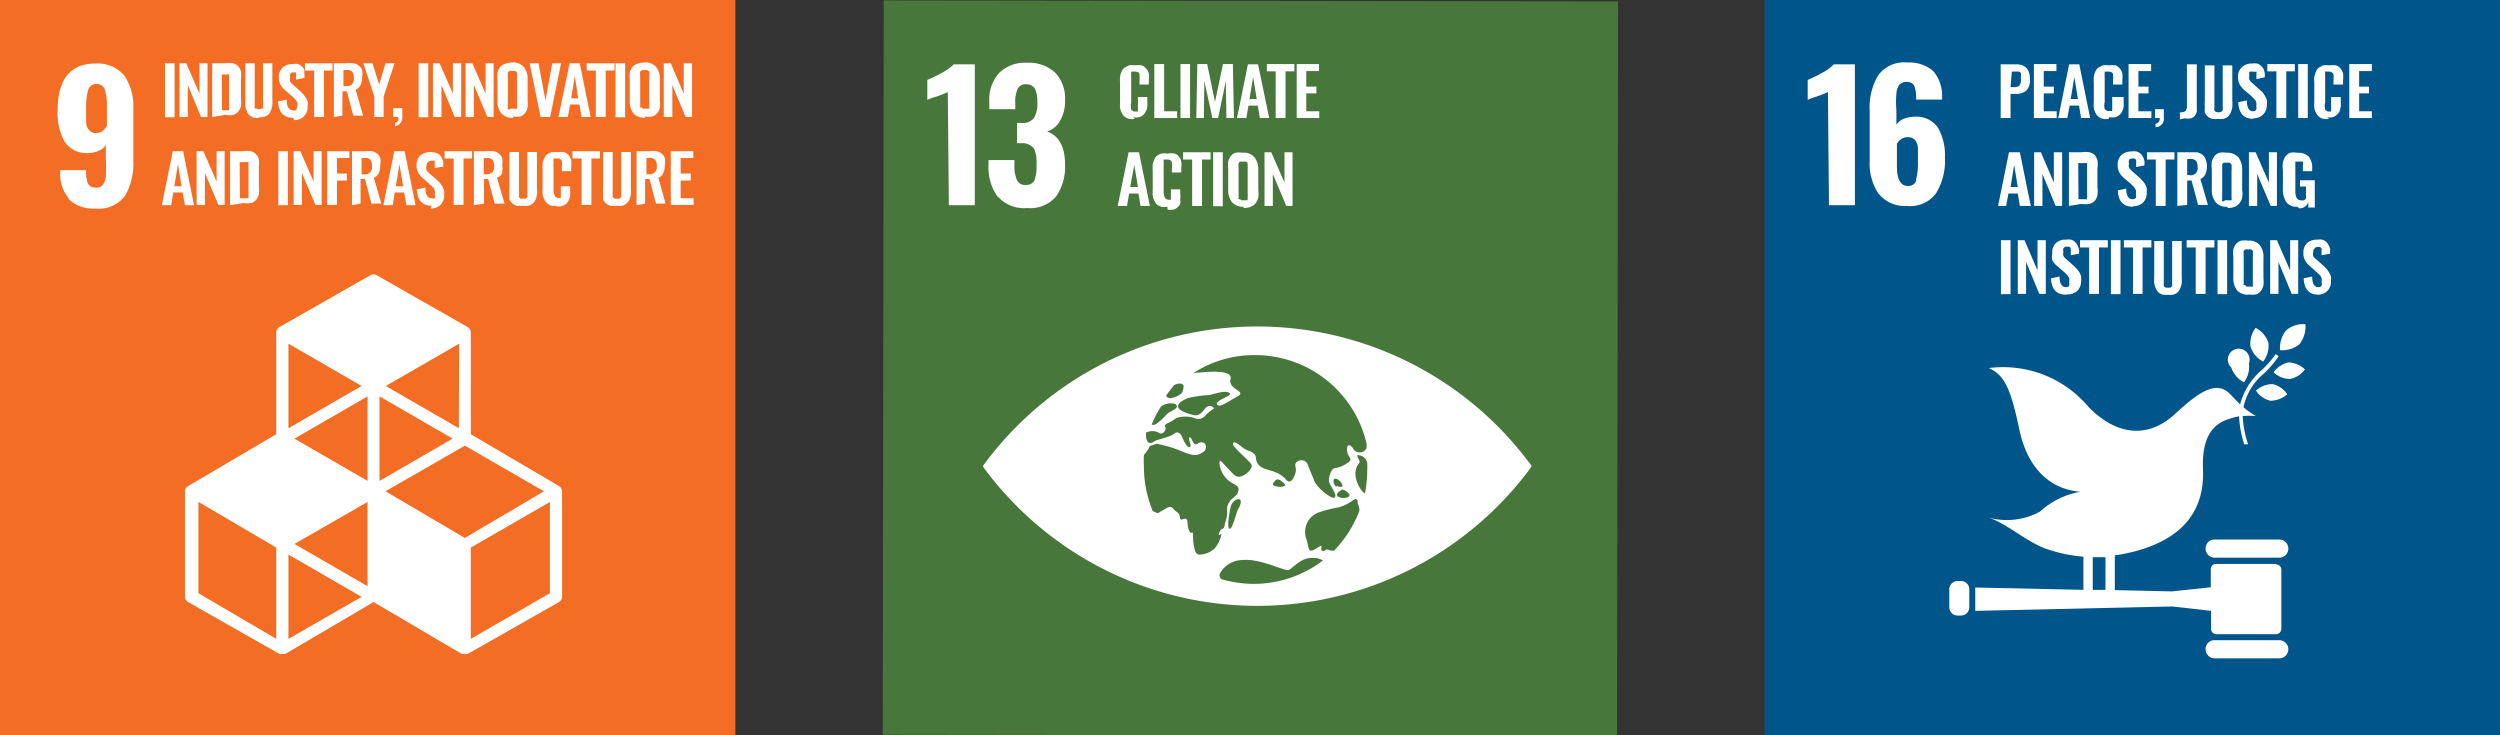 <svg id="Layer_1" data-name="Layer 1" xmlns="http://www.w3.org/2000/svg" xmlns:xlink="http://www.w3.org/1999/xlink" viewBox="0 0 96.38 28.35"><rect x="0" y="0" width="96.38" height="28.35" fill="#333333" stroke="none"/><defs><style>.cls-1{fill:none;}.cls-2{fill:#f36e24;}.cls-3{clip-path:url(#clip-path);}.cls-4{fill:#fff;}.cls-5{fill:#48773c;}.cls-6{fill:#00558a;}</style><clipPath id="clip-path" transform="translate(-912.13 -526.26)"><rect class="cls-1" x="912.13" y="526.26" width="96.38" height="28.35"/></clipPath></defs><rect class="cls-2" width="28.35" height="28.35"/><g class="cls-3"><path class="cls-4" d="M914.77,533.9a1.5,1.5,0,0,1-.32-1v-.08h1a1.31,1.31,0,0,0,.07.52.33.33,0,0,0,.32.15.29.29,0,0,0,.25-.1.63.63,0,0,0,.12-.33,5.58,5.58,0,0,0,0-.67v-.55a.52.52,0,0,1-.27.23,1,1,0,0,1-.44.09,1,1,0,0,1-.88-.44,2.27,2.27,0,0,1-.27-1.18c0-1.22.49-1.83,1.46-1.83a1.34,1.34,0,0,1,1.11.46,2.11,2.11,0,0,1,.35,1.28v2a2.49,2.49,0,0,1-.32,1.36,1.27,1.27,0,0,1-1.15.49,1.36,1.36,0,0,1-1-.34m1.45-2.82v-.87a1.71,1.71,0,0,0-.08-.56.32.32,0,0,0-.32-.21.31.31,0,0,0-.32.23,2.37,2.37,0,0,0-.08.71c0,.23,0,.41,0,.53a.51.51,0,0,0,.11.3.32.32,0,0,0,.28.12.45.45,0,0,0,.39-.25" transform="translate(-912.13 -526.26)"/></g><rect class="cls-4" x="6.36" y="2.44" width="0.37" height="2.08"/><polygon class="cls-4" points="6.92 4.51 6.92 2.44 7.18 2.44 7.69 3.61 7.69 2.44 8 2.44 8 4.51 7.75 4.51 7.24 3.28 7.24 4.51 6.92 4.51"/><g class="cls-3"><path class="cls-4" d="M920.31,530.77V528.7h.48a1,1,0,0,1,.32,0,.43.43,0,0,1,.2.11.56.56,0,0,1,.11.2,1.26,1.26,0,0,1,0,.3v.74a1.42,1.42,0,0,1,0,.31.7.7,0,0,1-.11.21.45.45,0,0,1-.2.12.87.87,0,0,1-.3,0Zm.38-.26h.2l.07,0a.07.07,0,0,0,0,0,.09.09,0,0,0,0-.06.45.45,0,0,0,0-.08v-1.08a.28.28,0,0,0,0-.09l0-.07a.1.1,0,0,0,0,0,.09.09,0,0,0-.07,0h-.21Z" transform="translate(-912.13 -526.26)"/><path class="cls-4" d="M922.16,530.8a.88.88,0,0,1-.24,0,.68.68,0,0,1-.17-.09.37.37,0,0,1-.1-.16.6.6,0,0,1-.06-.19,2,2,0,0,1,0-.25V528.7h.36v1.42a.45.45,0,0,0,0,.12s0,.07,0,.11a.19.19,0,0,0,0,.09.15.15,0,0,0,.06,0,.18.18,0,0,0,.2,0,.1.1,0,0,0,.06,0,.19.19,0,0,0,0-.09.45.45,0,0,0,0-.11.41.41,0,0,0,0-.12V528.7h.36v1.38a2,2,0,0,1,0,.25.6.6,0,0,1-.06.19.37.37,0,0,1-.1.16.68.68,0,0,1-.17.09.88.88,0,0,1-.24,0" transform="translate(-912.13 -526.26)"/><path class="cls-4" d="M923.43,530.8c-.37,0-.56-.21-.58-.63l.33-.07c0,.27.09.41.24.41a.15.15,0,0,0,.12,0,.24.24,0,0,0,.05-.14.38.38,0,0,0,0-.16.62.62,0,0,0-.08-.12l-.11-.11-.28-.24a.73.73,0,0,1-.18-.22.58.58,0,0,1-.06-.28.49.49,0,0,1,.15-.38.53.53,0,0,1,.39-.13.44.44,0,0,1,.2,0,.47.47,0,0,1,.14.08.64.64,0,0,1,.1.13.66.66,0,0,1,0,.15.48.48,0,0,1,0,.18l-.32.06s0-.08,0-.11a.29.29,0,0,0,0-.09.2.2,0,0,0,0-.08l0,0h-.09a.15.15,0,0,0-.13.06.17.17,0,0,0,0,.13.31.31,0,0,0,0,.17.46.46,0,0,0,.12.13l.27.24a1.36,1.36,0,0,1,.12.12l.09.13a.46.46,0,0,1,.07.16.58.58,0,0,1,0,.19.5.5,0,0,1-.15.37.51.51,0,0,1-.37.14" transform="translate(-912.13 -526.26)"/></g><polygon class="cls-4" points="12.11 4.51 12.11 2.72 11.76 2.72 11.76 2.44 12.82 2.44 12.82 2.72 12.49 2.72 12.49 4.51 12.11 4.51"/><g class="cls-3"><path class="cls-4" d="M925,530.77V528.7h.47a1.14,1.14,0,0,1,.28,0,.4.4,0,0,1,.21.09.33.33,0,0,1,.13.17.68.68,0,0,1,0,.26.73.73,0,0,1-.06.32.37.37,0,0,1-.19.18l.29,1h-.38l-.25-.94h-.17v.94Zm.37-1.19h.09a.3.3,0,0,0,.24-.07.31.31,0,0,0,.07-.24.38.38,0,0,0-.06-.24.26.26,0,0,0-.22-.07h-.12Z" transform="translate(-912.13 -526.26)"/></g><polygon class="cls-4" points="14.43 4.51 14.43 3.72 14.01 2.44 14.36 2.44 14.62 3.26 14.86 2.44 15.21 2.44 14.79 3.72 14.79 4.51 14.43 4.51"/><g class="cls-3"><path class="cls-4" d="M927.36,531.13l0-.14a.19.19,0,0,0,.12-.07.25.25,0,0,0,0-.15h-.19v-.34h.35v.32a.35.35,0,0,1-.29.38" transform="translate(-912.13 -526.26)"/></g><rect class="cls-4" x="16.14" y="2.44" width="0.37" height="2.08"/><polygon class="cls-4" points="16.69 4.51 16.69 2.44 16.95 2.44 17.46 3.61 17.46 2.44 17.78 2.44 17.78 4.51 17.53 4.51 17.02 3.28 17.02 4.51 16.69 4.51"/><polygon class="cls-4" points="17.95 4.51 17.95 2.44 18.21 2.44 18.72 3.61 18.72 2.44 19.03 2.44 19.03 4.51 18.79 4.51 18.27 3.28 18.27 4.51 17.95 4.51"/><g class="cls-3"><path class="cls-4" d="M931.91,530.8a.53.53,0,0,1-.46-.18.73.73,0,0,1-.14-.5v-.77a1.23,1.23,0,0,1,0-.29.51.51,0,0,1,.1-.21.43.43,0,0,1,.19-.13.74.74,0,0,1,.28-.05.53.53,0,0,1,.45.18.73.73,0,0,1,.14.5v.77a1.2,1.2,0,0,1,0,.28.55.55,0,0,1-.1.22.46.46,0,0,1-.18.13.82.82,0,0,1-.28,0m-.1-.3.1,0,.09,0a.09.09,0,0,0,.06,0,.16.16,0,0,0,0-.07s0-.06,0-.08v-1a.41.41,0,0,0,0-.12.17.17,0,0,0,0-.1A.09.09,0,0,0,932,529a.2.2,0,0,0-.11,0,.21.21,0,0,0-.12,0,.09.09,0,0,0-.06.06.17.17,0,0,0,0,.1.41.41,0,0,0,0,.12v.94a.37.37,0,0,0,0,.11s0,.05,0,.08a.16.16,0,0,0,0,.07s0,0,.06,0" transform="translate(-912.13 -526.26)"/></g><polygon class="cls-4" points="20.84 4.51 20.42 2.44 20.76 2.44 21.03 3.88 21.29 2.44 21.63 2.44 21.21 4.51 20.84 4.51"/><path class="cls-4" d="M933.66,530.77l.43-2.07h.39l.42,2.07h-.35l-.08-.48h-.36l-.09.48Zm.49-.72h.27l-.13-.86Z" transform="translate(-912.13 -526.26)"/><polygon class="cls-4" points="22.97 4.51 22.97 2.72 22.62 2.72 22.62 2.44 23.69 2.44 23.69 2.72 23.35 2.72 23.35 4.51 22.97 4.51"/><rect class="cls-4" x="23.73" y="2.44" width="0.37" height="2.08"/><g class="cls-3"><path class="cls-4" d="M937,530.8a.56.56,0,0,1-.46-.18.79.79,0,0,1-.13-.5v-.77a1.23,1.23,0,0,1,0-.29.51.51,0,0,1,.1-.21.4.4,0,0,1,.18-.13.78.78,0,0,1,.28-.05.53.53,0,0,1,.46.18.73.73,0,0,1,.14.5v.77a1.2,1.2,0,0,1,0,.28.55.55,0,0,1-.1.22.43.43,0,0,1-.19.13.74.74,0,0,1-.28,0m-.09-.3.09,0,.1,0,.06,0a.16.16,0,0,0,0-.07.25.25,0,0,0,0-.08.37.37,0,0,0,0-.11v-.94a.41.41,0,0,0,0-.12.17.17,0,0,0,0-.1.12.12,0,0,0-.06-.06.21.21,0,0,0-.12,0,.2.2,0,0,0-.11,0,.09.09,0,0,0-.06.06.17.17,0,0,0,0,.1.41.41,0,0,0,0,.12v1s0,.05,0,.08a.16.16,0,0,0,0,.07.09.09,0,0,0,.06,0" transform="translate(-912.13 -526.26)"/></g><polygon class="cls-4" points="25.59 4.51 25.59 2.44 25.86 2.44 26.36 3.61 26.36 2.44 26.68 2.44 26.68 4.51 26.43 4.51 25.92 3.28 25.92 4.51 25.59 4.51"/><path class="cls-4" d="M918.37,534.17l.42-2.08h.4l.42,2.08h-.35l-.09-.49h-.36l-.08.49Zm.48-.73h.28l-.14-.85Z" transform="translate(-912.13 -526.26)"/><polygon class="cls-4" points="7.58 7.9 7.58 5.83 7.84 5.83 8.35 7 8.35 5.83 8.66 5.83 8.66 7.9 8.42 7.9 7.9 6.67 7.9 7.9 7.58 7.9"/><g class="cls-3"><path class="cls-4" d="M921,534.17v-2.08h.49a.93.93,0,0,1,.31,0,.34.34,0,0,1,.2.12.36.36,0,0,1,.11.2,1.17,1.17,0,0,1,0,.29v.75a1.32,1.32,0,0,1,0,.3.68.68,0,0,1-.1.21.46.46,0,0,1-.2.13,1.37,1.37,0,0,1-.31,0Zm.38-.27h.21l.07,0,.05,0,0-.06a.54.54,0,0,0,0-.08.28.28,0,0,0,0-.09v-1s0-.06,0-.09l0-.07-.05,0a.09.09,0,0,0-.07,0h-.22Z" transform="translate(-912.13 -526.26)"/></g><rect class="cls-4" x="10.73" y="5.83" width="0.37" height="2.08"/><polygon class="cls-4" points="11.32 7.9 11.32 5.83 11.58 5.83 12.09 7 12.09 5.83 12.4 5.83 12.4 7.9 12.16 7.9 11.64 6.67 11.64 7.9 11.32 7.9"/><polygon class="cls-4" points="12.61 5.83 12.61 7.9 12.99 7.9 12.99 6.96 13.37 6.96 13.37 6.69 12.99 6.69 12.99 6.09 13.47 6.09 13.47 5.83 12.61 5.83"/><g class="cls-3"><path class="cls-4" d="M925.7,534.17v-2.08h.47a1.14,1.14,0,0,1,.28,0,.4.4,0,0,1,.21.09.37.37,0,0,1,.13.17.68.68,0,0,1,0,.26.73.73,0,0,1-.06.32.31.31,0,0,1-.19.18l.29,1h-.38l-.25-.95h-.17v.95Zm.37-1.19h.09a.27.27,0,0,0,.31-.32.38.38,0,0,0-.06-.24.26.26,0,0,0-.22-.07h-.12Z" transform="translate(-912.13 -526.26)"/></g><path class="cls-4" d="M926.91,534.17l.42-2.08h.4l.42,2.08h-.35l-.09-.49h-.36l-.08.49Zm.48-.73h.28l-.14-.85Z" transform="translate(-912.13 -526.26)"/><g class="cls-3"><path class="cls-4" d="M928.77,534.19q-.54,0-.57-.63l.33-.07c0,.27.08.41.23.41a.17.17,0,0,0,.13,0,.21.21,0,0,0,0-.14.41.41,0,0,0,0-.16.35.35,0,0,0-.07-.12l-.12-.11-.27-.24a.73.73,0,0,1-.18-.22.58.58,0,0,1-.06-.28.52.52,0,0,1,.14-.38.66.66,0,0,1,.59-.1.52.52,0,0,1,.15.07.38.38,0,0,1,.09.13.47.47,0,0,1,.06.15s0,.11,0,.18l-.33.06v-.11s0-.06,0-.09a.2.2,0,0,0,0-.08.09.09,0,0,0-.06,0,.11.11,0,0,0-.08,0,.15.15,0,0,0-.13.06.19.19,0,0,0-.05.13.43.43,0,0,0,0,.17.79.79,0,0,0,.13.14l.27.23.12.12.09.13a1.11,1.11,0,0,1,.07.16.62.62,0,0,1,0,.19.48.48,0,0,1-.14.37.52.52,0,0,1-.38.14" transform="translate(-912.13 -526.26)"/></g><polygon class="cls-4" points="17.49 7.9 17.49 6.11 17.14 6.11 17.14 5.83 18.2 5.83 18.2 6.11 17.87 6.11 17.87 7.9 17.49 7.9"/><g class="cls-3"><path class="cls-4" d="M930.4,534.17v-2.08h.47a1.23,1.23,0,0,1,.29,0,.4.4,0,0,1,.2.09.37.37,0,0,1,.13.17.68.68,0,0,1,0,.26.93.93,0,0,1,0,.32.32.32,0,0,1-.2.18l.29,1h-.38l-.25-.95h-.16v.95Zm.38-1.19h.09a.33.33,0,0,0,.24-.08.34.34,0,0,0,.07-.24.38.38,0,0,0-.06-.24.3.3,0,0,0-.23-.07h-.11Z" transform="translate(-912.13 -526.26)"/><path class="cls-4" d="M932.29,534.19a.88.88,0,0,1-.24,0,.39.39,0,0,1-.17-.09.58.58,0,0,1-.11-.15,1.17,1.17,0,0,1,0-.2,1.81,1.81,0,0,1,0-.25v-1.38h.37v1.54s0,.07,0,.11a.19.19,0,0,0,0,.09.17.17,0,0,0,.06.06l.1,0,.1,0,.06-.06a.19.19,0,0,0,0-.09.43.43,0,0,0,0-.11v-1.54h.37v1.38a1,1,0,0,1,0,.25.65.65,0,0,1-.05.2.56.56,0,0,1-.1.15.46.46,0,0,1-.17.09.88.88,0,0,1-.24,0" transform="translate(-912.13 -526.26)"/><path class="cls-4" d="M933.62,534.19a.88.88,0,0,1-.24,0,.44.44,0,0,1-.16-.1.33.33,0,0,1-.11-.15.53.53,0,0,1-.06-.19,1.4,1.4,0,0,1,0-.23v-.72a1.66,1.66,0,0,1,0-.24.6.6,0,0,1,.06-.19.33.33,0,0,1,.11-.15.42.42,0,0,1,.16-.09.88.88,0,0,1,.24,0,.73.73,0,0,1,.27,0,.43.43,0,0,1,.17.12.56.56,0,0,1,.09.19.9.9,0,0,1,0,.25v.17h-.36v-.17a.78.78,0,0,0,0-.21.15.15,0,0,0-.16-.11h-.1l-.06,0s0,0,0,.06a.24.24,0,0,0,0,.07v.08a.25.25,0,0,0,0,.09v.88a.54.54,0,0,0,.05.26.15.15,0,0,0,.16.08h.07l0,0,0,0,0-.05a.15.15,0,0,0,0-.07.2.2,0,0,0,0-.07v-.26h.36v.17a1.34,1.34,0,0,1,0,.21.49.49,0,0,1-.06.17.5.5,0,0,1-.1.14l-.16.08a.8.8,0,0,1-.23,0" transform="translate(-912.13 -526.26)"/></g><polygon class="cls-4" points="22.42 7.9 22.42 6.11 22.07 6.11 22.07 5.83 23.13 5.83 23.13 6.11 22.8 6.11 22.8 7.9 22.42 7.9"/><g class="cls-3"><path class="cls-4" d="M935.9,534.19a.9.9,0,0,1-.25,0,.44.44,0,0,1-.27-.24,1.17,1.17,0,0,1,0-.2,1.81,1.81,0,0,1,0-.25v-1.38h.37v1.54a.43.43,0,0,0,0,.11l0,.09.07.06.1,0,.09,0,.07-.06a.46.46,0,0,0,0-.09.43.43,0,0,0,0-.11v-1.54h.37v1.38a1.81,1.81,0,0,1,0,.25,1.17,1.17,0,0,1-.05.2.44.44,0,0,1-.27.24.88.88,0,0,1-.24,0" transform="translate(-912.13 -526.26)"/><path class="cls-4" d="M936.67,534.17v-2.08h.48a1.14,1.14,0,0,1,.28,0,.34.34,0,0,1,.2.09.37.37,0,0,1,.13.17.67.67,0,0,1,0,.26.73.73,0,0,1-.06.32.31.31,0,0,1-.19.18l.28,1h-.37l-.25-.95h-.17v.95Zm.38-1.19h.09a.33.33,0,0,0,.24-.08.3.3,0,0,0,.07-.24.38.38,0,0,0-.06-.24.29.29,0,0,0-.23-.07h-.11Z" transform="translate(-912.13 -526.26)"/></g><polygon class="cls-4" points="25.86 5.83 25.86 7.9 26.74 7.9 26.74 7.64 26.24 7.64 26.24 6.96 26.63 6.96 26.63 6.69 26.24 6.69 26.24 6.09 26.73 6.09 26.73 5.83 25.86 5.83"/><g class="cls-3"><path class="cls-4" d="M933.68,545l-3.4-2v-3.93a.24.24,0,0,0-.12-.2l-3.51-2a.25.25,0,0,0-.24,0l-3.51,2a.24.24,0,0,0-.12.2V543l-3.4,2a.24.24,0,0,0-.12.2v4.07a.25.25,0,0,0,.12.2l3.52,2a.2.2,0,0,0,.11,0l.12,0,3.4-2,3.4,2,.12,0a.2.2,0,0,0,.11,0l3.52-2a.24.24,0,0,0,.12-.2V545.2a.24.24,0,0,0-.12-.2m-7.38,3.86-2.82-1.63,2.82-1.62Zm3.28-5.69-2.82,1.63v-3.26Zm-3.28,1.63-2.82-1.63,2.82-1.63Zm.69.4,3.06-1.76,3.05,1.76L930.05,547Zm2.83-2.43L927,541.14l2.83-1.63Zm-3.75-1.63-2.82,1.63v-3.26Zm-3.29,9.75-3-1.76v-3.52l3,1.76Zm.47,0v-3.25l2.82,1.63Zm10.08-1.76-3.05,1.76v-3.52l3.05-1.76Z" transform="translate(-912.13 -526.26)"/></g><rect class="cls-5" x="946.16" y="526.28" width="28.31" height="28.31" transform="translate(-493.57 973.75) rotate(-89.92)"/><g class="cls-3"><path class="cls-4" d="M948.67,529.81a4.55,4.55,0,0,1-.43.17,2.33,2.33,0,0,0-.36.13v-.77a5.39,5.39,0,0,0,.56-.27,2,2,0,0,0,.46-.33h.81v5.43h-1Z" transform="translate(-912.13 -526.26)"/><path class="cls-4" d="M950.58,533.83a1.94,1.94,0,0,1-.34-1.21v-.19h1v.18a1.27,1.27,0,0,0,.1.6.34.34,0,0,0,.34.18.34.34,0,0,0,.33-.18,1.54,1.54,0,0,0,.08-.6A1.36,1.36,0,0,0,952,532a.55.55,0,0,0-.47-.22h-.19V531h.17a.54.54,0,0,0,.48-.19,1.08,1.08,0,0,0,.13-.62,1.11,1.11,0,0,0-.09-.51.38.38,0,0,0-.35-.17.32.32,0,0,0-.32.18,1.25,1.25,0,0,0-.09.54v.24h-1v-.3a1.53,1.53,0,0,1,.38-1.1,1.42,1.42,0,0,1,1.07-.39,1.5,1.5,0,0,1,1.09.38,1.46,1.46,0,0,1,.38,1.08,1.49,1.49,0,0,1-.2.79.86.86,0,0,1-.49.4c.46.17.69.59.69,1.28a2,2,0,0,1-.35,1.23,1.31,1.31,0,0,1-1.11.44,1.35,1.35,0,0,1-1.12-.43" transform="translate(-912.13 -526.26)"/><path class="cls-4" d="M955.88,530.84a.56.56,0,0,1-.23,0,.39.39,0,0,1-.17-.09.42.42,0,0,1-.11-.15.6.6,0,0,1-.06-.19,1.64,1.64,0,0,1,0-.23v-.72a1.66,1.66,0,0,1,0-.24.66.66,0,0,1,.06-.2.42.42,0,0,1,.11-.15l.17-.09a.75.75,0,0,1,.23,0,1,1,0,0,1,.27,0,.37.37,0,0,1,.17.13.4.4,0,0,1,.1.18,1.81,1.81,0,0,1,0,.25v.18h-.36v-.18a.91.91,0,0,0,0-.21c0-.07-.07-.1-.16-.11h-.1l-.06,0,0,.05a.14.14,0,0,0,0,.07.25.25,0,0,0,0,.08v1a.56.56,0,0,0,0,.26.18.18,0,0,0,.16.08H956l0,0,0,0s0,0,0-.05,0,0,0-.06V530h.36v.17a1.34,1.34,0,0,1,0,.21.64.64,0,0,1-.06.18.32.32,0,0,1-.1.13.35.35,0,0,1-.16.09.8.8,0,0,1-.23,0" transform="translate(-912.13 -526.26)"/></g><polygon class="cls-4" points="44.5 2.47 44.5 4.55 45.38 4.55 45.38 4.29 44.88 4.29 44.88 2.47 44.5 2.47"/><rect class="cls-4" x="45.51" y="2.47" width="0.37" height="2.08"/><polygon class="cls-4" points="46.12 4.55 46.16 2.47 46.54 2.47 46.84 3.93 47.15 2.47 47.53 2.47 47.57 4.55 47.28 4.55 47.26 3.12 46.96 4.55 46.74 4.55 46.43 3.12 46.41 4.55 46.12 4.55"/><path class="cls-4" d="M959.82,530.81l.42-2.07h.39l.43,2.07h-.36l-.08-.48h-.36l-.08.48Zm.48-.73h.28l-.14-.85Z" transform="translate(-912.13 -526.26)"/><polygon class="cls-4" points="49.18 4.55 49.18 2.75 48.84 2.75 48.84 2.47 49.9 2.47 49.9 2.75 49.56 2.75 49.56 4.55 49.18 4.55"/><polygon class="cls-4" points="49.99 2.47 49.99 4.55 50.86 4.55 50.86 4.29 50.36 4.29 50.36 3.6 50.75 3.6 50.75 3.34 50.36 3.34 50.36 2.74 50.85 2.74 50.85 2.47 49.99 2.47"/><path class="cls-4" d="M955.22,534.2l.42-2.07h.4l.42,2.07h-.36l-.08-.48h-.36l-.08.48Zm.48-.73H956l-.14-.85Z" transform="translate(-912.13 -526.26)"/><g class="cls-3"><path class="cls-4" d="M957.14,534.23a.61.61,0,0,1-.24,0,.56.56,0,0,1-.17-.09.4.4,0,0,1-.1-.15.6.6,0,0,1-.06-.19,1.52,1.52,0,0,1,0-.23v-.72a1.66,1.66,0,0,1,0-.24.66.66,0,0,1,.06-.2.36.36,0,0,1,.1-.14.56.56,0,0,1,.17-.09.86.86,0,0,1,.24,0,.76.76,0,0,1,.27,0,.3.3,0,0,1,.17.12.51.51,0,0,1,.09.18,1,1,0,0,1,0,.25v.18h-.36v-.17a.78.78,0,0,0,0-.21.16.16,0,0,0-.16-.12h-.1l-.06,0,0,.05a.64.64,0,0,0,0,.07.28.28,0,0,1,0,.09v1a.54.54,0,0,0,.05.26.17.17,0,0,0,.16.08h.07l0,0s0,0,0,0a.08.08,0,0,0,0,0s0,0,0-.06,0,0,0-.07v-.27h.36v.18a.65.65,0,0,1,0,.2.53.53,0,0,1,0,.18.45.45,0,0,1-.1.13.42.42,0,0,1-.16.09.8.8,0,0,1-.23,0" transform="translate(-912.13 -526.26)"/></g><polygon class="cls-4" points="45.96 7.94 45.96 6.15 45.61 6.15 45.61 5.87 46.67 5.87 46.67 6.15 46.34 6.15 46.34 7.94 45.96 7.94"/><rect class="cls-4" x="46.77" y="5.87" width="0.37" height="2.08"/><g class="cls-3"><path class="cls-4" d="M960.08,534.23a.56.56,0,0,1-.46-.18.8.8,0,0,1-.14-.51v-.76a1.19,1.19,0,0,1,0-.29.51.51,0,0,1,.1-.21.35.35,0,0,1,.18-.13.78.78,0,0,1,.28,0,.53.53,0,0,1,.46.18.78.78,0,0,1,.14.5v.76a1.23,1.23,0,0,1,0,.29.68.68,0,0,1-.1.21.45.45,0,0,1-.19.14.78.78,0,0,1-.28.05m-.09-.3.09,0,.1,0,.06,0a.43.43,0,0,0,0-.07s0-.06,0-.09a.28.28,0,0,0,0-.1v-.94c0-.05,0-.09,0-.12l0-.1a.16.16,0,0,0-.07-.07l-.11,0-.11,0a.13.13,0,0,0-.06.07.17.17,0,0,0,0,.1.41.41,0,0,0,0,.12v1s0,.06,0,.09a.16.16,0,0,0,0,.07.09.09,0,0,0,.06,0" transform="translate(-912.13 -526.26)"/></g><polygon class="cls-4" points="48.75 7.94 48.75 5.87 49.01 5.87 49.52 7.04 49.52 5.87 49.83 5.87 49.83 7.94 49.59 7.94 49.07 6.71 49.07 7.94 48.75 7.94"/><g class="cls-3"><path class="cls-4" d="M971.1,544.12a13.09,13.09,0,0,0-21,0l-.08.11.08.12a13.1,13.1,0,0,0,21,0l.08-.12-.08-.12m-14-2.62.27-.36a.35.35,0,0,1,.22-.08.16.16,0,0,1,.17.07.64.64,0,0,1-.06.28.75.75,0,0,1-.47.21c-.11,0-.15-.09-.13-.12m-.22.45,0,0a.63.63,0,0,1,.35-.13c.11,0,.25,0,.27.11s-.27.21-.33.26-.39.42-.53.45a.13.13,0,0,1-.11,0,3.61,3.61,0,0,1,.33-.65m2.36,4.87a1.19,1.19,0,0,1-.27.56.88.88,0,0,1-.6.23c-.2,0-.23-.55-.23-.83,0-.09-.14.19-.21-.38,0-.37-.28,0-.29-.21s-.14-.2-.26-.35-.28,0-.45.09-.1.12-.34,0h0a4.47,4.47,0,0,1-.34-1.72,3.17,3.17,0,0,1,0-.44l0,0c.23-.27.22-.34.22-.34l.26-.09a4.46,4.46,0,0,1,.73.19c.25.09.66.31.89.22s.3-.17.29-.31-.16-.22-.33-.1-.2-.27-.3-.25.13.37,0,.38-.27-.36-.3-.43-.16-.21-.29-.09-.68.23-.76.29c-.26.19-.33-.06-.33-.22a.49.49,0,0,0,0-.11.53.53,0,0,1,.49,0c.11.08.19,0,.24-.07a.17.17,0,0,0,0-.18c0-.06.06-.1.12-.12a2.08,2.08,0,0,0,.33-.2,1.16,1.16,0,0,1,.67,0,.35.35,0,0,0,.44-.09,1.38,1.38,0,0,1,.32-.26c.07,0-.15-.24-.34,0s-.27.25-.36.25-.59-.13-.66-.29.16-.28.35-.37a4.71,4.71,0,0,1,.84-.12c.27-.06.61-.19.78-.08s-.72.32-.43.48c.11.06.58-.27.74-.35.38-.2-.37-.26-.27-.66s-.92-.28-1.43-.24a4.31,4.31,0,0,1,2.38-.69,4.41,4.41,0,0,1,4.29,3.39.88.88,0,0,1,0,.2.29.29,0,0,1-.52,0c-.05-.07-.23-.25-.23.06s.3.34,0,.52a1.13,1.13,0,0,1-.47.19c-.13,0-.26.36-.22.53s.43.63.13.61a1.73,1.73,0,0,1-.68-.6c-.1-.25-.2-.48-.27-.67a.26.26,0,0,0-.41-.12c-.16.11,0,.21-.07.44s-.2.44-.36.25c-.43-.5-1.06-.25-1.16-.8,0-.3-.31-.27-.52-.44s-.34-.26-.37-.14.67.67.72.81-.21.4-.42.45-.3-.12-.51-.33-.29-.37-.31-.2a1,1,0,0,0,.41.73c.18.12.38.17.32.35s0,.08-.2.28a.55.55,0,0,0-.23.54c0,.27-.06.29-.1.52s-.14,0-.23.37m4.74-1.76c.15,0,.37.2.29.27a.42.42,0,0,1-.43,0c-.11-.09.07-.23.14-.24m-.19-.13a.26.26,0,0,1-.12-.18c0-.1,0-.17.14-.12a.42.42,0,0,1,.21.25c0,.07-.18.06-.23,0m-2,0c-.08.08-.31.05-.42,0s.07-.23.14-.24.37.2.28.27m-1.8.88c-.06.1-.23.84-.34.75s.05-.86.08-.92c.17-.32.55-.3.26.17m.6,2.88a4.59,4.59,0,0,1-1.24-.18.19.19,0,0,1-.06-.22,1,1,0,0,1,.87-.52c.71-.07,1.65.46,1.8.38s.46-.48.9-.46a.64.64,0,0,1,.4.1,4.43,4.43,0,0,1-2.67.9m3.11-1.28-.14,0c-.24-.13-.21.07-.33,0s.14-.32-.22-.09-.26,0-.41-.43a.8.8,0,0,1,.46-.94,4.78,4.78,0,0,1,.8-.21c.53-.14.64-.45.74-.26l0,.1a.73.73,0,0,1,.07.29,4.54,4.54,0,0,1-1,1.56m1.22-2.23c-.12,0-.62-.72-.23-1.17.07-.07-.13-.29-.07-.3a.36.36,0,0,1,.38.31,2.26,2.26,0,0,1,0,.26,4.43,4.43,0,0,1-.09.9" transform="translate(-912.13 -526.26)"/></g><rect class="cls-6" x="68.03" width="28.35" height="28.35"/><g class="cls-3"><path class="cls-4" d="M982.6,529.81a4.55,4.55,0,0,1-.43.17,2.52,2.52,0,0,0-.35.13v-.77a4.52,4.52,0,0,0,.55-.27,1.76,1.76,0,0,0,.46-.33h.81v5.43h-1Z" transform="translate(-912.13 -526.26)"/><path class="cls-4" d="M984.57,533.76a2.11,2.11,0,0,1-.36-1.3v-1.93a2.41,2.41,0,0,1,.33-1.37,1.24,1.24,0,0,1,1.13-.49,1.4,1.4,0,0,1,1,.34,1.46,1.46,0,0,1,.33,1v.09h-1a1.34,1.34,0,0,0-.07-.53.31.31,0,0,0-.31-.15.36.36,0,0,0-.26.1.64.64,0,0,0-.12.34,3.85,3.85,0,0,0,0,.66v.55a.59.59,0,0,1,.28-.23,1.23,1.23,0,0,1,.44-.08,1,1,0,0,1,.88.42,2.09,2.09,0,0,1,.27,1.14,2.4,2.4,0,0,1-.34,1.39,1.24,1.24,0,0,1-1.12.49,1.29,1.29,0,0,1-1.1-.48m1.44-.51a2.45,2.45,0,0,0,.08-.72c0-.22,0-.4,0-.53a.57.57,0,0,0-.11-.3.35.35,0,0,0-.28-.11.43.43,0,0,0-.25.07.58.58,0,0,0-.17.18v.86c0,.52.14.77.43.77a.32.32,0,0,0,.32-.22" transform="translate(-912.13 -526.26)"/><path class="cls-4" d="M989.26,530.81v-2.07h.6c.35,0,.53.19.53.59a.57.57,0,0,1-.14.42.59.59,0,0,1-.41.13h-.2v.93Zm.38-1.19h.12a.3.3,0,0,0,.22-.06.37.37,0,0,0,.06-.24c0-.06,0-.11,0-.15a.36.36,0,0,0,0-.09.12.12,0,0,0-.08-.06l-.15,0h-.12Z" transform="translate(-912.13 -526.26)"/></g><polygon class="cls-4" points="78.41 2.47 78.41 4.55 79.29 4.55 79.29 4.29 78.79 4.29 78.79 3.6 79.18 3.6 79.18 3.34 78.79 3.34 78.79 2.74 79.28 2.74 79.28 2.47 78.41 2.47"/><path class="cls-4" d="M991.48,530.81l.42-2.07h.39l.42,2.07h-.35l-.08-.48h-.36l-.09.48Zm.48-.73h.28l-.14-.85Z" transform="translate(-912.13 -526.26)"/><g class="cls-3"><path class="cls-4" d="M993.42,530.84a.53.53,0,0,1-.23,0,.39.39,0,0,1-.17-.09.42.42,0,0,1-.11-.15.6.6,0,0,1-.06-.19,1.64,1.64,0,0,1,0-.23v-.72a1.66,1.66,0,0,1,0-.24.66.66,0,0,1,.06-.2.42.42,0,0,1,.11-.15l.17-.09a.75.75,0,0,1,.23,0,1,1,0,0,1,.27,0,.37.37,0,0,1,.17.13.38.38,0,0,1,.09.18,1,1,0,0,1,0,.25v.18h-.36v-.18a.91.91,0,0,0,0-.21c0-.07-.07-.1-.16-.11h-.1l-.06,0,0,.05a.14.14,0,0,0,0,.07.25.25,0,0,0,0,.08s0,.06,0,.1v.88a.54.54,0,0,0,0,.26.18.18,0,0,0,.16.08h.07l.06,0,0,0s0,0,0-.05,0,0,0-.06a.2.2,0,0,0,0-.07V530H994v.17a1.34,1.34,0,0,1,0,.21.64.64,0,0,1-.06.18.32.32,0,0,1-.1.13.42.42,0,0,1-.16.09.8.8,0,0,1-.23,0" transform="translate(-912.13 -526.26)"/></g><polygon class="cls-4" points="82.06 2.47 82.06 4.55 82.94 4.55 82.94 4.29 82.44 4.29 82.44 3.6 82.83 3.6 82.83 3.34 82.44 3.34 82.44 2.74 82.93 2.74 82.93 2.47 82.06 2.47"/><g class="cls-3"><path class="cls-4" d="M995.23,531.16l0-.13a.19.19,0,0,0,.16-.22h-.18v-.34h.34v.32a.32.32,0,0,1-.29.37" transform="translate(-912.13 -526.26)"/><path class="cls-4" d="M996.17,530.86v-.27a.37.37,0,0,0,.22-.05.32.32,0,0,0,.05-.21v-1.59h.38v1.6a1.52,1.52,0,0,1,0,.23.48.48,0,0,1-.08.16.28.28,0,0,1-.14.09.56.56,0,0,1-.23,0Z" transform="translate(-912.13 -526.26)"/><path class="cls-4" d="M997.65,530.84a.61.61,0,0,1-.24,0,.39.39,0,0,1-.17-.09.58.58,0,0,1-.11-.15,1.17,1.17,0,0,1,0-.2,1.69,1.69,0,0,1,0-.25v-1.37h.37v1.54s0,.07,0,.1a.19.19,0,0,0,0,.09.09.09,0,0,0,.06.06.26.26,0,0,0,.2,0l.06-.06a.19.19,0,0,0,0-.09.36.36,0,0,0,0-.1v-1.54h.37v1.37a1.85,1.85,0,0,1,0,.25,1.17,1.17,0,0,1-.06.2.56.56,0,0,1-.1.15.46.46,0,0,1-.17.09.61.61,0,0,1-.24,0" transform="translate(-912.13 -526.26)"/><path class="cls-4" d="M999,530.84c-.37,0-.56-.21-.58-.64l.33-.07q0,.42.24.42a.13.13,0,0,0,.12-.06.2.2,0,0,0,0-.14.29.29,0,0,0,0-.16.41.41,0,0,0-.07-.11l-.12-.12-.27-.23a.87.87,0,0,1-.18-.22.62.62,0,0,1-.06-.29.47.47,0,0,1,.15-.37.53.53,0,0,1,.39-.14.64.64,0,0,1,.2,0,.47.47,0,0,1,.14.08.4.4,0,0,1,.1.12.75.75,0,0,1,.05.16.86.86,0,0,1,0,.17l-.32.07s0-.08,0-.11,0-.06,0-.1a.16.16,0,0,0,0-.07.1.1,0,0,0-.06,0,.11.11,0,0,0-.08,0,.17.17,0,0,0-.13,0,.21.21,0,0,0,0,.14.27.27,0,0,0,0,.16.37.37,0,0,0,.12.14l.27.24.12.11.09.14a.46.46,0,0,1,.07.16.58.58,0,0,1,0,.19.5.5,0,0,1-.15.37.51.51,0,0,1-.37.14" transform="translate(-912.13 -526.26)"/></g><polygon class="cls-4" points="87.76 4.55 87.76 2.75 87.41 2.75 87.41 2.47 88.47 2.47 88.47 2.75 88.14 2.75 88.14 4.55 87.76 4.55"/><rect class="cls-4" x="88.6" y="2.47" width="0.37" height="2.08"/><g class="cls-3"><path class="cls-4" d="M1001.93,530.84a.61.61,0,0,1-.24,0,.46.46,0,0,1-.17-.09.58.58,0,0,1-.11-.15.6.6,0,0,1-.06-.19,1.69,1.69,0,0,1,0-.23v-.72a1.77,1.77,0,0,1,0-.24l.06-.2a.58.58,0,0,1,.11-.15l.17-.09a.88.88,0,0,1,.24,0,1,1,0,0,1,.26,0,.4.4,0,0,1,.18.13.51.51,0,0,1,.09.18,1,1,0,0,1,0,.25v.18h-.37v-.18a1.1,1.1,0,0,0,0-.21.17.17,0,0,0-.16-.11h-.1a.09.09,0,0,0-.06,0,.1.1,0,0,0,0,.05.14.14,0,0,0,0,.07s0,.06,0,.08v1a.44.44,0,0,0,0,.26.17.17,0,0,0,.16.08h.07l0,0,0,0,0-.05s0,0,0-.06V530h.37v.17a1.25,1.25,0,0,1,0,.21,1.21,1.21,0,0,1-.05.18.35.35,0,0,1-.11.13.35.35,0,0,1-.16.09.73.73,0,0,1-.22,0" transform="translate(-912.13 -526.26)"/></g><polygon class="cls-4" points="90.57 2.47 90.57 4.55 91.44 4.55 91.44 4.29 90.95 4.29 90.95 3.6 91.33 3.6 91.33 3.34 90.95 3.34 90.95 2.74 91.44 2.74 91.44 2.47 90.57 2.47"/><path class="cls-4" d="M989.16,534.2l.42-2.07H990l.42,2.07H990l-.08-.48h-.36l-.09.48Zm.48-.73h.28l-.14-.85Z" transform="translate(-912.13 -526.26)"/><polygon class="cls-4" points="78.42 7.94 78.42 5.87 78.68 5.87 79.18 7.04 79.18 5.87 79.5 5.87 79.5 7.94 79.25 7.94 78.74 6.71 78.74 7.94 78.42 7.94"/><g class="cls-3"><path class="cls-4" d="M991.89,534.2v-2.07h.48a.93.93,0,0,1,.31,0,.42.42,0,0,1,.21.11.54.54,0,0,1,.1.2.87.87,0,0,1,0,.3v.74a1,1,0,0,1,0,.31.51.51,0,0,1-.1.21.45.45,0,0,1-.2.12.93.93,0,0,1-.31,0Zm.37-.26h.21l.07,0a.07.07,0,0,0,.05,0l0-.06a.17.17,0,0,0,0-.08.28.28,0,0,0,0-.09v-1s0-.06,0-.09l0-.07a.1.1,0,0,0-.05,0,.09.09,0,0,0-.07,0h-.22Z" transform="translate(-912.13 -526.26)"/><path class="cls-4" d="M994.35,534.23c-.36,0-.56-.21-.57-.63l.32-.07c0,.27.09.41.24.41a.17.17,0,0,0,.13-.05.24.24,0,0,0,0-.15.37.37,0,0,0,0-.15.63.63,0,0,0-.07-.12l-.12-.12-.27-.23a.73.73,0,0,1-.18-.22.61.61,0,0,1-.06-.28.52.52,0,0,1,.14-.38.57.57,0,0,1,.39-.14.6.6,0,0,1,.2,0,.53.53,0,0,1,.15.08.54.54,0,0,1,.09.12.52.52,0,0,1,.06.16.9.9,0,0,1,0,.18l-.32.06a.37.37,0,0,0,0-.11.29.29,0,0,0,0-.09.15.15,0,0,0,0-.08l-.06-.05h-.09a.17.17,0,0,0-.12.05.22.22,0,0,0,0,.14.25.25,0,0,0,0,.16.75.75,0,0,0,.12.14l.27.24a.68.68,0,0,1,.12.12.64.64,0,0,1,.1.13.77.77,0,0,1,.07.16,1.11,1.11,0,0,1,0,.19.53.53,0,0,1-.14.37.54.54,0,0,1-.38.14" transform="translate(-912.13 -526.26)"/></g><polygon class="cls-4" points="83.11 7.94 83.11 6.15 82.77 6.15 82.77 5.87 83.83 5.87 83.83 6.15 83.49 6.15 83.49 7.94 83.11 7.94"/><g class="cls-3"><path class="cls-4" d="M996.07,534.2v-2.07h.48l.28,0a.53.53,0,0,1,.2.09.34.34,0,0,1,.13.18.67.67,0,0,1,.05.26.73.73,0,0,1-.06.32.37.37,0,0,1-.19.18l.29,1h-.38l-.25-.94h-.17v.94Zm.38-1.19h.09a.26.26,0,0,0,.31-.31.38.38,0,0,0-.06-.24.29.29,0,0,0-.23-.07h-.11Z" transform="translate(-912.13 -526.26)"/><path class="cls-4" d="M998,534.23a.53.53,0,0,1-.46-.18.8.8,0,0,1-.14-.51v-.76a1.23,1.23,0,0,1,0-.29.68.68,0,0,1,.1-.21.43.43,0,0,1,.19-.13.78.78,0,0,1,.28,0,.56.56,0,0,1,.46.18.78.78,0,0,1,.14.5v.76a.85.85,0,0,1,0,.29.51.51,0,0,1-.1.21.42.42,0,0,1-.18.14.78.78,0,0,1-.28.05m-.1-.3.1,0,.09,0a.09.09,0,0,0,.06,0,.16.16,0,0,0,0-.07s0-.06,0-.09v-1a.41.41,0,0,0,0-.12.3.3,0,0,0,0-.1l-.07-.07-.11,0-.11,0a.16.16,0,0,0-.07.07l0,.1s0,.07,0,.12v.94s0,.08,0,.1a.29.29,0,0,0,0,.09.15.15,0,0,0,0,.07l.06,0" transform="translate(-912.13 -526.26)"/></g><polygon class="cls-4" points="86.7 7.94 86.7 5.87 86.96 5.87 87.47 7.04 87.47 5.87 87.78 5.87 87.78 7.94 87.54 7.94 87.02 6.71 87.02 7.94 86.7 7.94"/><g class="cls-3"><path class="cls-4" d="M1000.69,534.23a.48.48,0,0,1-.42-.18.92.92,0,0,1-.13-.54v-.68a1.32,1.32,0,0,1,0-.3.69.69,0,0,1,.09-.23.52.52,0,0,1,.18-.15.84.84,0,0,1,.29,0,.57.57,0,0,1,.44.15.7.7,0,0,1,.13.46v.1h-.36v-.22a.29.29,0,0,0,0-.09.07.07,0,0,0,0-.06.09.09,0,0,0-.06,0l-.1,0h-.07l-.06,0,0,0,0,.06s0,0,0,.07,0,0,0,.07v.93a.62.62,0,0,0,.05.27.18.18,0,0,0,.17.09.21.21,0,0,0,.12,0,.19.19,0,0,0,.07-.08.36.36,0,0,0,0-.11c0-.05,0-.1,0-.17v-.17h-.23v-.24h.57v1.05h-.25l0-.21a.35.35,0,0,1-.35.24" transform="translate(-912.13 -526.26)"/></g><rect class="cls-4" x="77.14" y="9.26" width="0.37" height="2.08"/><polygon class="cls-4" points="77.79 11.33 77.79 9.26 78.05 9.26 78.55 10.43 78.55 9.26 78.87 9.26 78.87 11.33 78.62 11.33 78.11 10.1 78.11 11.33 77.79 11.33"/><g class="cls-3"><path class="cls-4" d="M991.78,537.62c-.37,0-.56-.21-.58-.63l.33-.07c0,.27.09.41.24.41a.17.17,0,0,0,.13-.05.29.29,0,0,0,0-.14.41.41,0,0,0,0-.16.36.36,0,0,0-.08-.12l-.11-.11-.28-.24a.73.73,0,0,1-.18-.22.74.74,0,0,1,0-.28.48.48,0,0,1,.14-.38.53.53,0,0,1,.39-.13.65.65,0,0,1,.2,0,.37.37,0,0,1,.14.08.64.64,0,0,1,.1.13l.06.15a.9.9,0,0,1,0,.18l-.32.06a.37.37,0,0,0,0-.11.29.29,0,0,0,0-.09l0-.08-.06-.05h-.09a.16.16,0,0,0-.13.06.18.18,0,0,0,0,.13.31.31,0,0,0,0,.17.47.47,0,0,0,.12.13l.27.24.12.12a1.47,1.47,0,0,1,.1.13.77.77,0,0,1,.07.16,1.23,1.23,0,0,1,0,.19.53.53,0,0,1-.14.37.56.56,0,0,1-.38.14" transform="translate(-912.13 -526.26)"/></g><polygon class="cls-4" points="80.54 11.33 80.54 9.54 80.19 9.54 80.19 9.26 81.26 9.26 81.26 9.54 80.92 9.54 80.92 11.33 80.54 11.33"/><rect class="cls-4" x="81.38" y="9.26" width="0.37" height="2.08"/><polygon class="cls-4" points="82.23 11.33 82.23 9.54 81.88 9.54 81.88 9.26 82.94 9.26 82.94 9.54 82.6 9.54 82.6 11.33 82.23 11.33"/><g class="cls-3"><path class="cls-4" d="M995.75,537.62a.88.88,0,0,1-.24,0,.46.46,0,0,1-.17-.09.56.56,0,0,1-.1-.15.76.76,0,0,1-.06-.2,1.93,1.93,0,0,1,0-.25v-1.38h.37v1.54a.43.43,0,0,0,0,.11.19.19,0,0,0,0,.09l.07.06.09,0,.1,0,.06-.06a.19.19,0,0,0,0-.09s0-.07,0-.11v-1.54h.37v1.38a1.81,1.81,0,0,1,0,.25.76.76,0,0,1-.06.2.38.38,0,0,1-.27.24.78.78,0,0,1-.24,0" transform="translate(-912.13 -526.26)"/></g><polygon class="cls-4" points="84.65 11.33 84.65 9.54 84.3 9.54 84.3 9.26 85.37 9.26 85.37 9.54 85.03 9.54 85.03 11.33 84.65 11.33"/><rect class="cls-4" x="85.49" y="9.26" width="0.37" height="2.08"/><g class="cls-3"><path class="cls-4" d="M998.83,537.62a.56.56,0,0,1-.46-.17.77.77,0,0,1-.14-.51v-.77a1.23,1.23,0,0,1,0-.29.51.51,0,0,1,.1-.21.43.43,0,0,1,.19-.13.75.75,0,0,1,.28,0,.52.52,0,0,1,.45.17.73.73,0,0,1,.14.5v.77a1.2,1.2,0,0,1,0,.28.55.55,0,0,1-.1.22.46.46,0,0,1-.18.13.82.82,0,0,1-.28,0m-.1-.3.1,0,.09,0a.09.09,0,0,0,.06,0,.16.16,0,0,0,0-.07s0-.05,0-.08v-1a.41.41,0,0,0,0-.12.17.17,0,0,0,0-.1.09.09,0,0,0-.06-.06.2.2,0,0,0-.11,0,.21.21,0,0,0-.12,0,.09.09,0,0,0-.06.06.17.17,0,0,0,0,.1.41.41,0,0,0,0,.12V537a.34.34,0,0,0,0,.1s0,0,0,.08a.16.16,0,0,0,0,.07s0,0,.06,0" transform="translate(-912.13 -526.26)"/></g><polygon class="cls-4" points="87.52 11.33 87.52 9.26 87.78 9.26 88.29 10.43 88.29 9.26 88.6 9.26 88.6 11.33 88.35 11.33 87.84 10.1 87.84 11.33 87.52 11.33"/><g class="cls-3"><path class="cls-4" d="M1001.51,537.62q-.54,0-.57-.63l.33-.07c0,.27.08.41.23.41a.17.17,0,0,0,.13-.05.21.21,0,0,0,0-.14.41.41,0,0,0,0-.16.35.35,0,0,0-.07-.12l-.12-.11-.27-.24a.73.73,0,0,1-.18-.22.58.58,0,0,1-.06-.28.52.52,0,0,1,.14-.38.56.56,0,0,1,.39-.13.59.59,0,0,1,.2,0,.53.53,0,0,1,.15.08.38.38,0,0,1,.09.13.47.47,0,0,1,.06.15l0,.18-.33.06V536s0-.06,0-.09a.2.2,0,0,0,0-.08s0,0-.06-.05h-.08a.15.15,0,0,0-.13.06.19.19,0,0,0-.05.13.43.43,0,0,0,0,.17.53.53,0,0,0,.13.13l.27.24.12.12.09.13a.77.77,0,0,1,.07.16.62.62,0,0,1,0,.19.49.49,0,0,1-.14.37.52.52,0,0,1-.38.14" transform="translate(-912.13 -526.26)"/><path class="cls-4" d="M999.09,538.9a1,1,0,0,0-.2.72,1,1,0,0,0,.49.58,1,1,0,0,0,.2-.73,1,1,0,0,0-.49-.57" transform="translate(-912.13 -526.26)"/><path class="cls-4" d="M998.64,541a1,1,0,0,0,.19-.73.42.42,0,1,0-.68.16,1,1,0,0,0,.49.57" transform="translate(-912.13 -526.26)"/><path class="cls-4" d="M999.78,540.61a.91.91,0,0,0,.63.26.92.92,0,0,0,.58-.37,1,1,0,0,0-.63-.27,1,1,0,0,0-.58.38" transform="translate(-912.13 -526.26)"/><path class="cls-4" d="M1000.26,539a1.09,1.09,0,0,0-.23.76,1.07,1.07,0,0,0,.75-.23,1.12,1.12,0,0,0,.23-.77,1,1,0,0,0-.75.24" transform="translate(-912.13 -526.26)"/><path class="cls-4" d="M999.66,541.71a1,1,0,0,0,.65-.25.93.93,0,0,0-.56-.39.94.94,0,0,0-.65.25.93.93,0,0,0,.56.39" transform="translate(-912.13 -526.26)"/><path class="cls-4" d="M1000,547.06h-2.49a.34.34,0,0,0-.35.35.35.35,0,0,0,.35.35H1000a.35.35,0,0,0,.35-.35.35.35,0,0,0-.35-.35" transform="translate(-912.13 -526.26)"/><path class="cls-4" d="M1000,550.94h-2.49a.34.34,0,0,0-.35.35.35.35,0,0,0,.35.35H1000a.35.35,0,0,0,.35-.35.35.35,0,0,0-.35-.35" transform="translate(-912.13 -526.26)"/><path class="cls-4" d="M988.77,546.2l-.18,0,.18,0" transform="translate(-912.13 -526.26)"/><path class="cls-4" d="M999.87,548h-2.31a.2.2,0,0,0-.2.2v.7l-1.5.16-2.2-.05v-1.34a6.72,6.72,0,0,0,.87-.18c2.12-.6,2.58-1.92,2.53-3.13s.35-1.71.92-1.92a3,3,0,0,1,.47-.13,4.09,4.09,0,0,0,.2,1.08h.15a4,4,0,0,1-.21-1.09,2.9,2.9,0,0,1,.51,0,3.52,3.52,0,0,1-.48-.34,2.31,2.31,0,0,1,.8-1.31,4,4,0,0,0,.56-.66l-.12-.08a3.71,3.71,0,0,1-.55.63,2.61,2.61,0,0,0-.82,1.31l-.36-.37c-.52-.58-1.19-.15-2.15.74s-2.17.92-3.34-.28a4.3,4.3,0,0,0-3.84-1.49c.63.27.86.86,1.18,2.37s1.19,2.3,2.35,2.4a3.08,3.08,0,0,0-1.55.76,2.66,2.66,0,0,1-2,.23c.71.22,1.55,1,2.3,1.23a5.65,5.65,0,0,0,1.37.28V549l-4.17-.09v.9l7.59-.17,1.5.17v.69a.21.21,0,0,0,.2.21h2.31a.21.21,0,0,0,.2-.21v-2.28a.2.2,0,0,0-.2-.2m-7.07-.28.49,0V549h-.49Z" transform="translate(-912.13 -526.26)"/><path class="cls-4" d="M988.05,549.65a.32.32,0,0,1-.29.34h-.18a.32.32,0,0,1-.3-.34V549a.32.32,0,0,1,.3-.34h.18a.32.32,0,0,1,.29.34Z" transform="translate(-912.13 -526.26)"/></g></svg>